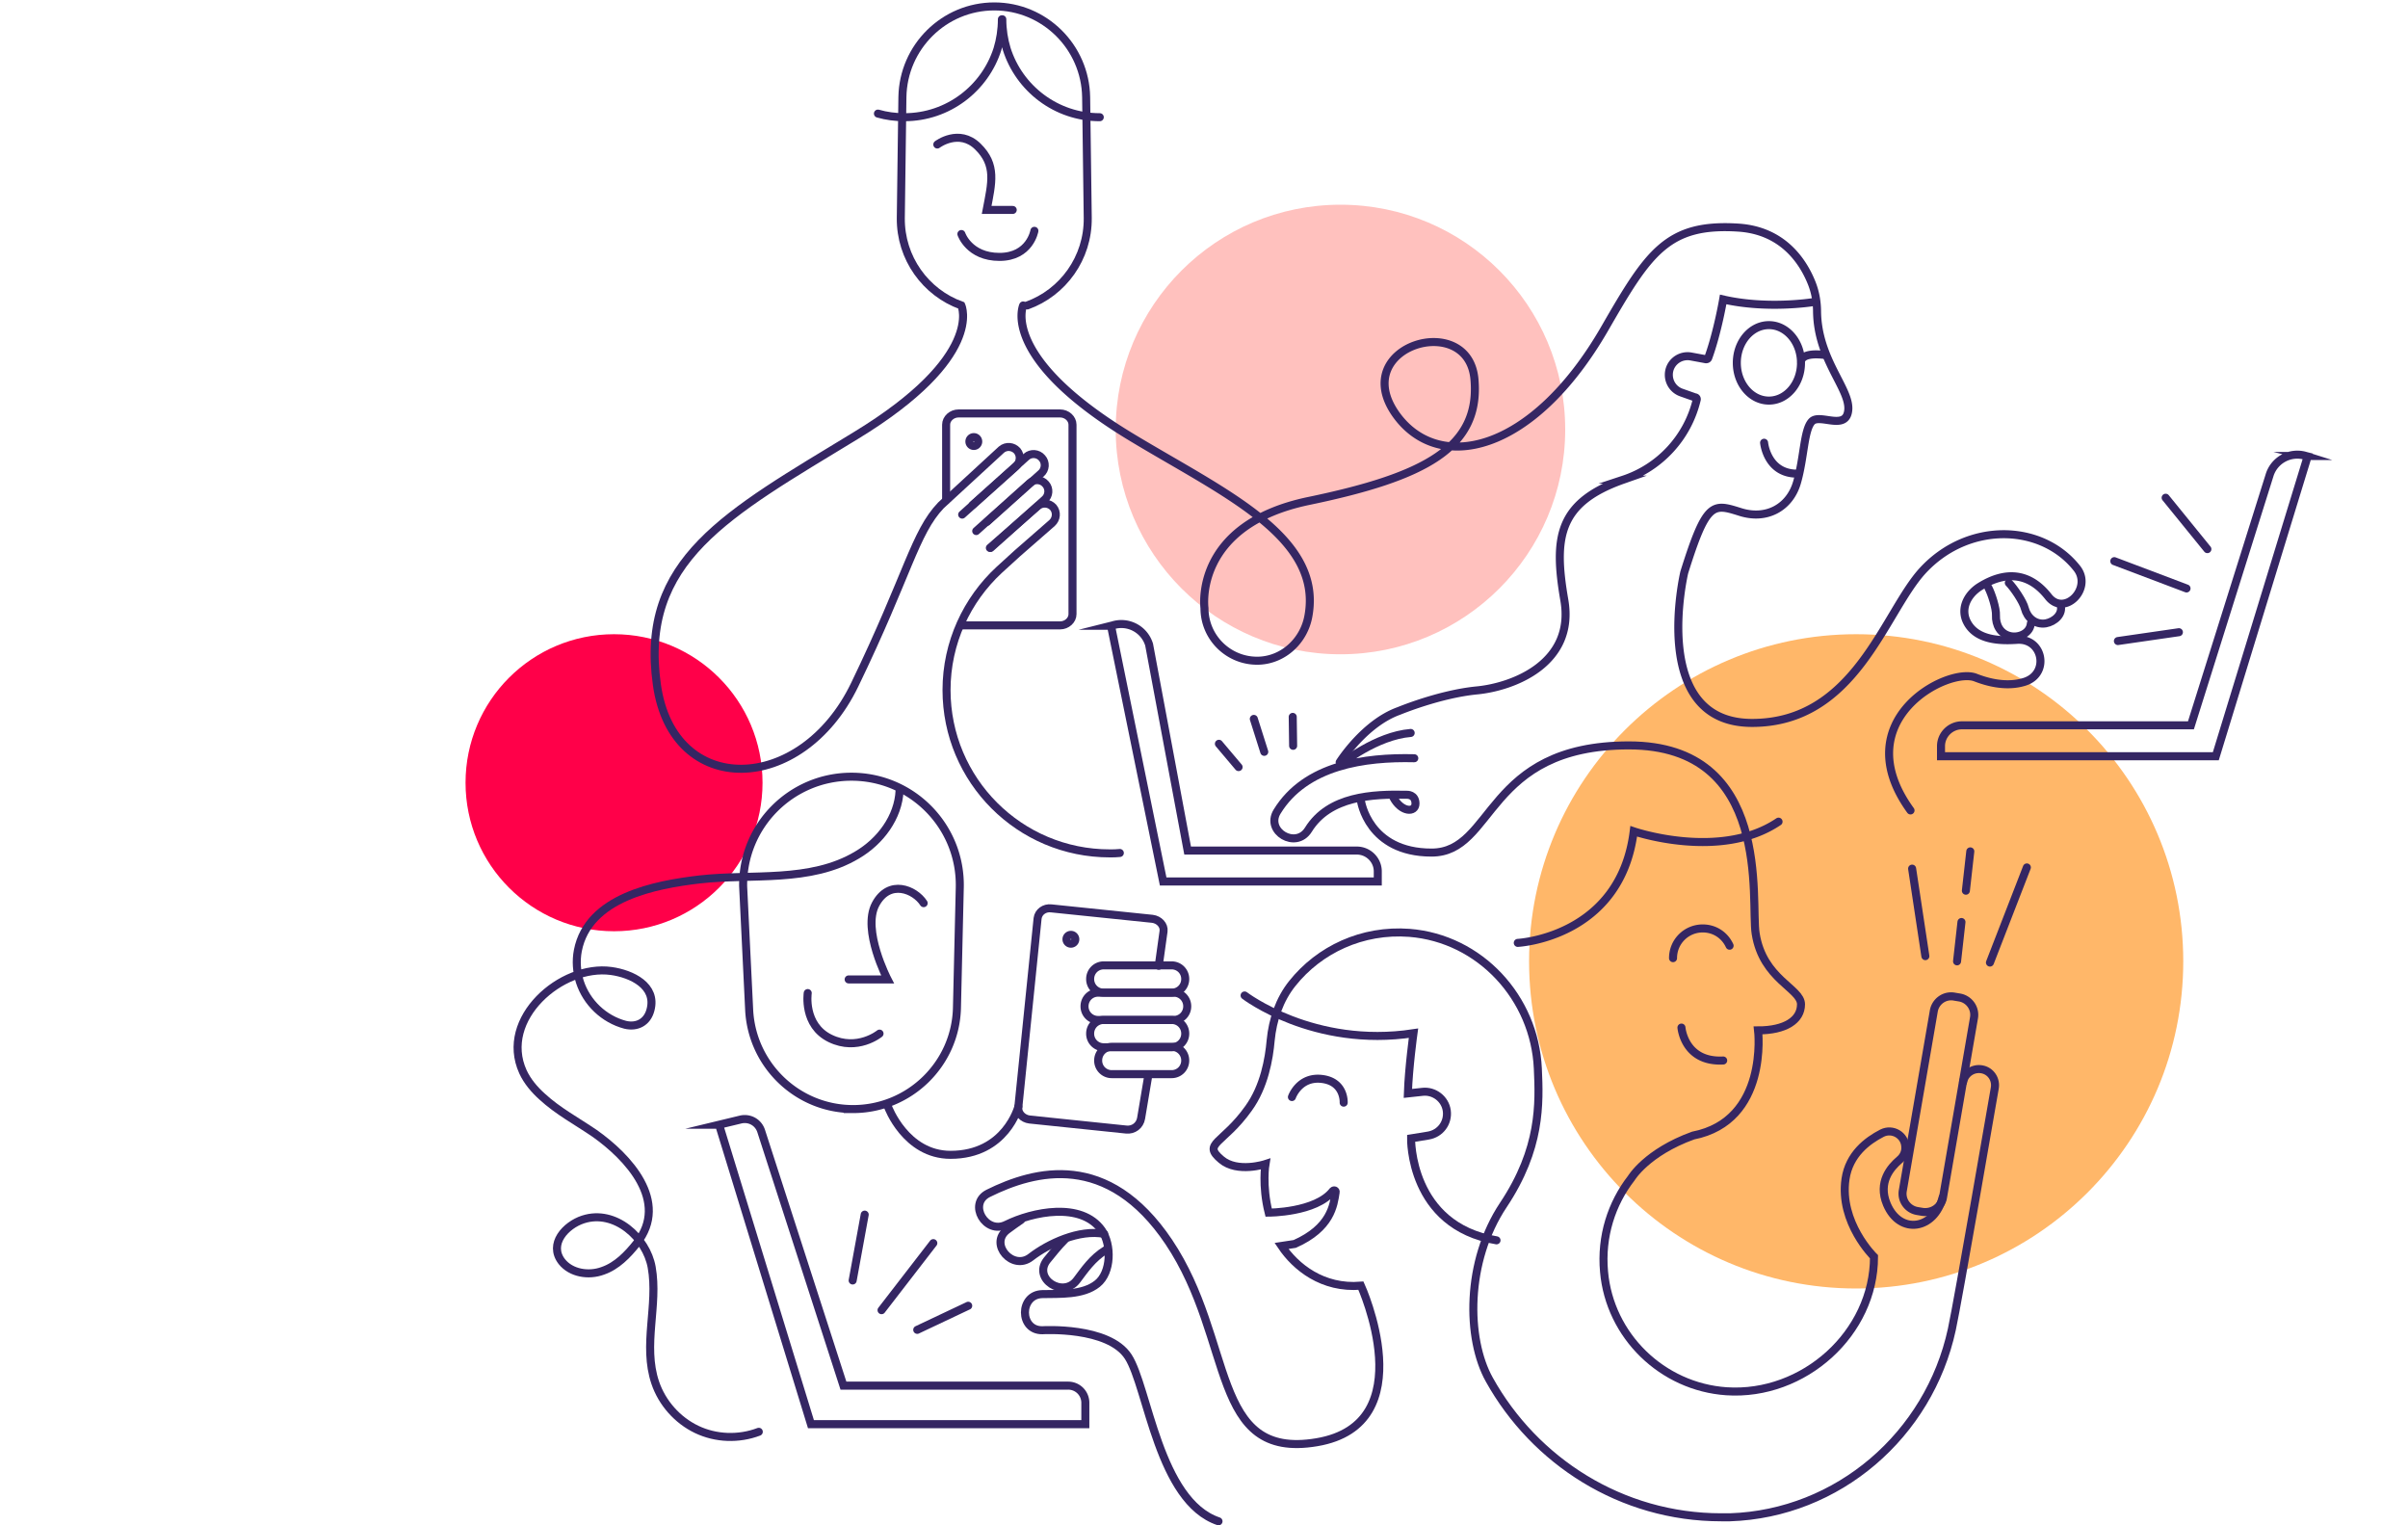 <svg viewBox="0 0 600 380" fill="none" xmlns="http://www.w3.org/2000/svg"><circle cx="462.5" cy="239.5" r="81.5" fill="#FFB769"/><circle cx="334" cy="107" r="56" fill="#FFC1BE"/><circle cx="153" cy="195" r="37" fill="#FF0049"/><path d="M249.641 4.8c0 2.6-.399 5.1-1.099 7.4-3.099 9.8-12.295 17-23.19 17-2.299 0-4.498-.3-6.597-.9M249.741 4.8c0 2.6.4 5.1 1.1 7.4 3.098 9.8 12.294 17 23.19 17M233.548 36s5.397-4.1 10.095.5 3.499 9 2.199 15.8h6.498M239.546 58.3s1.899 5.7 9.496 5.7c7.596 0 8.696-6.5 8.696-6.5" stroke="#352663" stroke-width="2" stroke-miterlimit="10" stroke-linecap="round"/><path d="M239.746 128.2l13.394-12c1.099-1 1.299-2.7.3-3.9-1-1.1-2.699-1.3-3.899-.3l-15.093 13.9c-6.497 6.8-8.196 17.2-21.491 44.7-13.294 27.5-45.28 28.3-49.278 0-4.398-31.1 17.392-42.5 49.578-62.1 32.186-19.6 26.289-32.4 26.289-32.4-8.896-3.2-15.194-11.8-15.094-21.8l.4-30.1c.2-12.5 10.396-22.6 22.89-22.6 12.495 0 22.69 10.1 22.89 22.6l.4 30.1c.1 10-6.197 18.6-15.093 21.8M243.244 132.3l13.394-12c1.1-1 2.899-.9 3.899.3.999 1.1.899 2.9-.3 3.9l-13.394 12" stroke="#352663" stroke-width="2" stroke-miterlimit="10" stroke-linecap="round"/><path d="M242.345 125.8l13.394-12c1.099-1 2.899-.9 3.898.3 1 1.1.9 2.9-.3 3.9l-13.394 12M279.029 212.5c-.8.1-1.699.1-2.499.1-22.49 0-40.682-18.2-40.682-40.7 0-11.8 5.097-22.5 13.094-29.9l4.498-4.1 8.696-7.6c1.1-1 1.3-2.7.3-3.9-1-1.1-2.699-1.3-3.898-.3l-11.895 10.4" stroke="#352663" stroke-width="2" stroke-miterlimit="10" stroke-linecap="round"/><path d="M235.747 124.6v-18.8c0-1.5 1.399-2.8 3.099-2.8h25.289c1.699 0 3.098 1.3 3.098 2.8V153c0 1.5-1.399 2.8-3.098 2.8h-24.29M288.724 240.6l1.199-8.6c.2-1.5-1.099-2.9-2.798-3.1l-25.189-2.6c-1.7-.2-3.199.9-3.399 2.5l-4.798 47c-.2 1.5 1.1 2.9 2.799 3.1l24.089 2.5c1.8.2 3.399-1 3.699-2.8l1.699-10.1" stroke="#352663" stroke-width="2" stroke-miterlimit="10" stroke-linecap="round"/><path d="M242.645 111.1a1.1 1.1 0 10-.001-2.201 1.1 1.1 0 00.001 2.201zM254.939 76.1s-5.798 12.8 26.288 32.4c23.19 14.1 48.479 25 44.781 45-1.1 6.1-6.198 10.9-12.395 11.1-7.397.2-13.494-5.7-13.494-13.1 0 0-2.899-20.7 25.989-26.7 28.887-6 42.781-13.3 41.282-30.3-1.5-17.1-31.187-8.4-19.792 8.4 10.496 15.3 34.185 10.3 52.278-21.1 10.895-18.9 15.593-26.2 33.185-25.1 11.295.7 16.293 8.6 18.392 13.9.9 2.3 1.3 4.7 1.3 7.1.199 11.8 7.996 18.9 7.796 24.2-.3 5.7-7.097 1-9.096 3.1-1.999 2.1-1.899 9-3.698 15.2-1.799 6.2-7.597 9.5-14.294 7.3-6.697-2.1-8.296-2.5-13.794 15.1 0 0-8.896 37.5 16.893 37.5 25.788 0 32.885-27.4 42.481-37.9 11.295-12.3 29.687-11.8 38.483-.6 3.899 5-3.098 12.1-7.097 7.1-4.598-5.9-10.495-6.7-17.192-2.5-3.099 2-4.898 5.6-2.999 9 2.399 4.3 8.097 4.5 12.395 4.2 6.397-.4 8.096 8.3 1.999 10.4-2.399.8-6.497 1.3-12.395-1-6.897-2.7-32.485 10.6-16.193 33.1" stroke="#352663" stroke-width="2" stroke-miterlimit="10" stroke-linecap="round"/><path d="M500.532 145.2c1.2 1.2 3.599 4.7 3.998 6.4.6 2.3 2.599 4.1 5.198 3.7 2.199-.4 4.398-2.3 3.699-4.6M495.435 146.4c.799 1.5 1.999 5.2 1.899 6.9-.1 2.4 1.099 4.7 3.698 5.2 2.199.4 4.798-.8 4.998-3.2M352.396 188.9c-12.295-.3-27.088 1.7-34.185 13.3-2.999 4.9 4.698 9.5 7.797 4.5 5.197-8.4 15.993-8.9 24.589-8.7 0 0 2.099-.1 2.099 2.2 0 2.3-3.499 2.2-5.498-1.5M334.404 190.2s8.497-6.9 17.093-7.6" stroke="#352663" stroke-width="2" stroke-miterlimit="10" stroke-linecap="round"/><path d="M333.805 189.9s6.097-9.7 14.793-12.8c0 0 10.096-4.2 19.392-5.1 9.296-.9 24.489-6.9 21.79-22.5-2.699-15.6-1.499-24.3 14.694-30a27.751 27.751 0 0018.292-19.9c.1-.3-.1-.6-.4-.6l-3.398-1.2c-2.299-.8-3.599-3.2-2.999-5.6.6-2.3 2.899-3.8 5.298-3.4l3.798.7c.3 0 .5-.1.6-.4 2.299-6.3 3.698-14.5 3.698-14.5 10.895 2.5 22.19.7 22.19.7M478.941 301.9l-1.199-.2c-2.399-.4-4.099-2.7-3.599-5.2l7.697-44.6c.4-2.4 2.699-4.1 5.198-3.6l1.199.2c2.399.4 4.098 2.7 3.598 5.2l-7.696 44.6c-.4 2.4-2.699 4-5.198 3.6z" stroke="#352663" stroke-width="2" stroke-miterlimit="10" stroke-linecap="round"/><path d="M339.103 199.5s1.799 12.9 17.592 12.9 13.294-26.7 49.178-26.7c35.885 0 30.287 38.9 31.587 46.9 1.799 11.4 11.295 13.6 11.295 17.6 0 4-3.998 6.5-10.696 6.5 0 0 2.699 22.5-16.193 26.2-11.594 4.2-15.393 10.6-15.393 10.6-4.898 6.3-7.597 14.5-6.797 23.3 1.4 16 14.494 28.7 30.487 29.8 19.291 1.3 36.784-14.5 36.784-33.5 0 0-8.696-8.5-7.097-19.4.9-6.1 5.398-9.5 9.096-11.4 2.599-1.3 5.697.5 5.797 3.4.1 1.3-.499 2.5-1.499 3.3-2.099 1.8-5.398 5.5-3.099 11 3.299 7.8 11.895 6.3 13.894-1.7M487.638 239.5l1.1-9.8M489.837 221.9l1.1-9.8M495.834 239.8l9.196-23.7M479.741 238.2l-3.299-21.8" stroke="#352663" stroke-width="2" stroke-miterlimit="10" stroke-linecap="round"/><path d="M416.868 238.7c0-4.1 3.299-7.4 7.397-7.4 2.999 0 5.498 1.7 6.697 4.3M418.968 256s.699 8.7 10.395 8.2M378.186 234.9s25.588-1.3 28.887-27.8c0 0 21.591 7.4 36.084-2.4M575 113.7l-.4-.1a7.233 7.233 0 00-9.096 4.8l-19.591 62.3h-57.076c-2.798 0-5.197 2.3-5.197 5.2v2.5h68.47L575 113.7zM179.172 280.2l5.398-1.3c2.199-.5 4.398.7 5.097 2.9l20.491 63.4h55.976c2.399 0 4.298 1.9 4.298 4.3v5.3h-68.37l-22.89-74.6zM276.829 155.9l.4-.1c3.798-1.2 7.896.9 9.096 4.8l9.596 51.3h42.181c2.799 0 5.198 2.3 5.198 5.2v2.5h-53.477l-12.994-63.7zM544.812 146.6l-17.992-6.8M550.011 136.8L539.615 124M542.913 157.5l-15.193 2.2M439.559 110.3s.699 7.6 8.096 7.7M440.758 99.8c4.417 0 7.997-4.209 7.997-9.4 0-5.192-3.58-9.4-7.997-9.4-4.416 0-7.996 4.209-7.996 9.4 0 5.191 3.58 9.4 7.996 9.4zM448.755 90.4s-.6-2.7 5.697-2M312.414 179.1l2.599 8.2M303.718 185.3l4.898 5.8M322.209 185.8l-.1-7.2" stroke="#352663" stroke-width="2" stroke-miterlimit="10" stroke-linecap="round"/><path d="M489.137 269.6c.4-2.2 2.499-3.6 4.698-3.2 2.199.4 3.598 2.5 3.199 4.7 0 0-9.196 53.3-10.696 60.1-5.697 26.3-28.387 45.9-55.276 46.8h-2.199c-24.889 0-46.48-14-57.775-34.3-5.697-10.2-5.897-29.4 3.499-43.5 9.396-14.1 8.996-25.3 8.596-34-.8-17.6-14.394-32.4-31.986-33.8-11.795-.9-22.49 4.2-29.187 12.6-3.199 4-4.898 9-5.398 14.2-.4 4.6-1.599 11.5-5.497 16.9-6.398 9-11.695 8.7-6.798 12.8 3.999 3.4 10.996 1.1 10.996 1.1s-.9 5.3.799 12.1c0 0 11.795 0 15.993-5.4.3-.3.8-.1.7.3-.5 3.3-1.199 8.9-10.195 12.9l-3.299.5c3.498 5.2 10.196 10.7 19.791 9.9 0 0 15.693 34.5-10.995 39s-20.391-25.3-36.884-49.9c-15.193-22.6-33.285-17.9-44.98-12.1-5.198 2.6-.6 10.4 4.498 7.8 6.497-3.2 18.692-5.8 23.789 1.4 2.499 3.6 2.399 10.5-1.099 13.3-3.598 2.9-9.396 2.5-13.694 2.6-5.798.1-5.798 9.1 0 9 0 0 16.493-1 21.391 6.6 4.897 7.6 7.596 36 22.49 41" stroke="#352663" stroke-width="2" stroke-miterlimit="10" stroke-linecap="round"/><path d="M254.44 303.9c-1.2.8-2.399 1.7-3.499 2.5-4.598 3.5 1.4 10.3 5.898 6.8 4.398-3.4 12.094-7 18.292-5.8" stroke="#352663" stroke-width="2" stroke-miterlimit="10" stroke-linecap="round"/><path d="M265.334 308.8c-1.699 1.7-3.098 3.5-4.498 5.2-3.498 4.6 4.099 9.5 7.497 4.9 1.899-2.5 3.799-5.4 7.197-7.5M310.115 248s17.193 13.2 42.082 9.4c0 0-1.2 8.7-1.399 15l3.698-.4c2.899-.3 5.597 1.8 5.997 4.7.4 3-1.599 5.7-4.598 6.2l-4.298.7s-.4 21.8 21.291 25.4" stroke="#352663" stroke-width="2" stroke-miterlimit="10" stroke-linecap="round"/><path d="M321.91 273.3s1.799-5.2 7.497-4.5c5.697.7 5.398 5.9 5.398 5.9M219.654 326.4l12.895-16.7M212.458 319l2.999-16.4M228.551 331.3l12.694-6M291.923 247.3H275.03a3.37 3.37 0 01-3.398-3.4c0-1.9 1.499-3.4 3.398-3.4h16.893c1.899 0 3.399 1.5 3.399 3.4s-1.5 3.4-3.399 3.4zM291.923 260.9H275.03a3.37 3.37 0 01-3.398-3.4c0-1.9 1.499-3.4 3.398-3.4h16.893c1.899 0 3.399 1.5 3.399 3.4s-1.5 3.4-3.399 3.4z" stroke="#352663" stroke-width="2" stroke-miterlimit="10" stroke-linecap="round"/><path d="M291.923 267.6h-14.894a3.37 3.37 0 01-3.398-3.4c0-1.9 1.499-3.4 3.398-3.4h14.894a3.37 3.37 0 013.398 3.4c0 1.9-1.499 3.4-3.398 3.4zM292.423 254.1h-18.792a3.372 3.372 0 01-3.399-3.4c0-1.9 1.5-3.4 3.399-3.4h18.792a3.37 3.37 0 013.398 3.4c0 1.9-1.499 3.4-3.398 3.4zM266.834 235.1a1.1 1.1 0 100-2.2 1.1 1.1 0 000 2.2zM212.557 276.3c-13.794 0-25.189-10.9-25.888-24.7l-1.5-30.8c-.199-15.1 11.995-27.3 26.989-27.3 15.193 0 27.388 12.5 26.988 27.7l-.7 29.8c-.3 14.1-11.895 25.3-25.889 25.3z" stroke="#352663" stroke-width="2" stroke-miterlimit="10" stroke-linecap="round"/><path d="M211.458 244h9.696s-6.397-12.3-2.999-18.7c3.399-6.4 9.796-3.7 11.995-.3" stroke="#352663" stroke-width="2" stroke-miterlimit="10" stroke-linecap="round"/><path d="M224.152 196.9c-.3 6.7-4.798 12.7-10.595 16.1-11.695 7-26.289 4.6-39.283 6.1-10.995 1.3-27.688 4.4-30.287 17.7-.5 2.6-.3 5.3.5 7.8 1.699 5.2 5.997 9.3 11.295 10.7 2.899.7 5.498-.6 6.297-3.7 1.6-6-4.698-9-9.795-9.7-12.395-1.7-27.988 11.9-21.991 25.1 1.1 2.4 2.899 4.5 4.798 6.2 3.898 3.6 8.596 6.1 12.994 9.1 8.397 5.9 18.792 17 10.596 27.4-2.299 2.9-4.998 5.7-8.497 6.9-3.498 1.3-7.896.6-10.195-2.3-3.399-4.4.999-9.1 5.298-10.5 7.996-2.6 15.793 4.6 17.092 11.9 1.699 9.5-2.299 19.4.9 28.8 1.699 5 5.497 9.3 10.295 11.6 4.798 2.3 10.496 2.5 15.494.6" stroke="#352663" stroke-width="2" stroke-miterlimit="10" stroke-linecap="round"/><path d="M201.262 247.4s-1.199 8 5.598 11.3c6.797 3.3 12.294-1.2 12.294-1.2M221.254 275.7s4.398 12 15.593 12c13.794 0 16.893-12 16.893-12" stroke="#352663" stroke-width="2" stroke-miterlimit="10" stroke-linecap="round"/></svg>